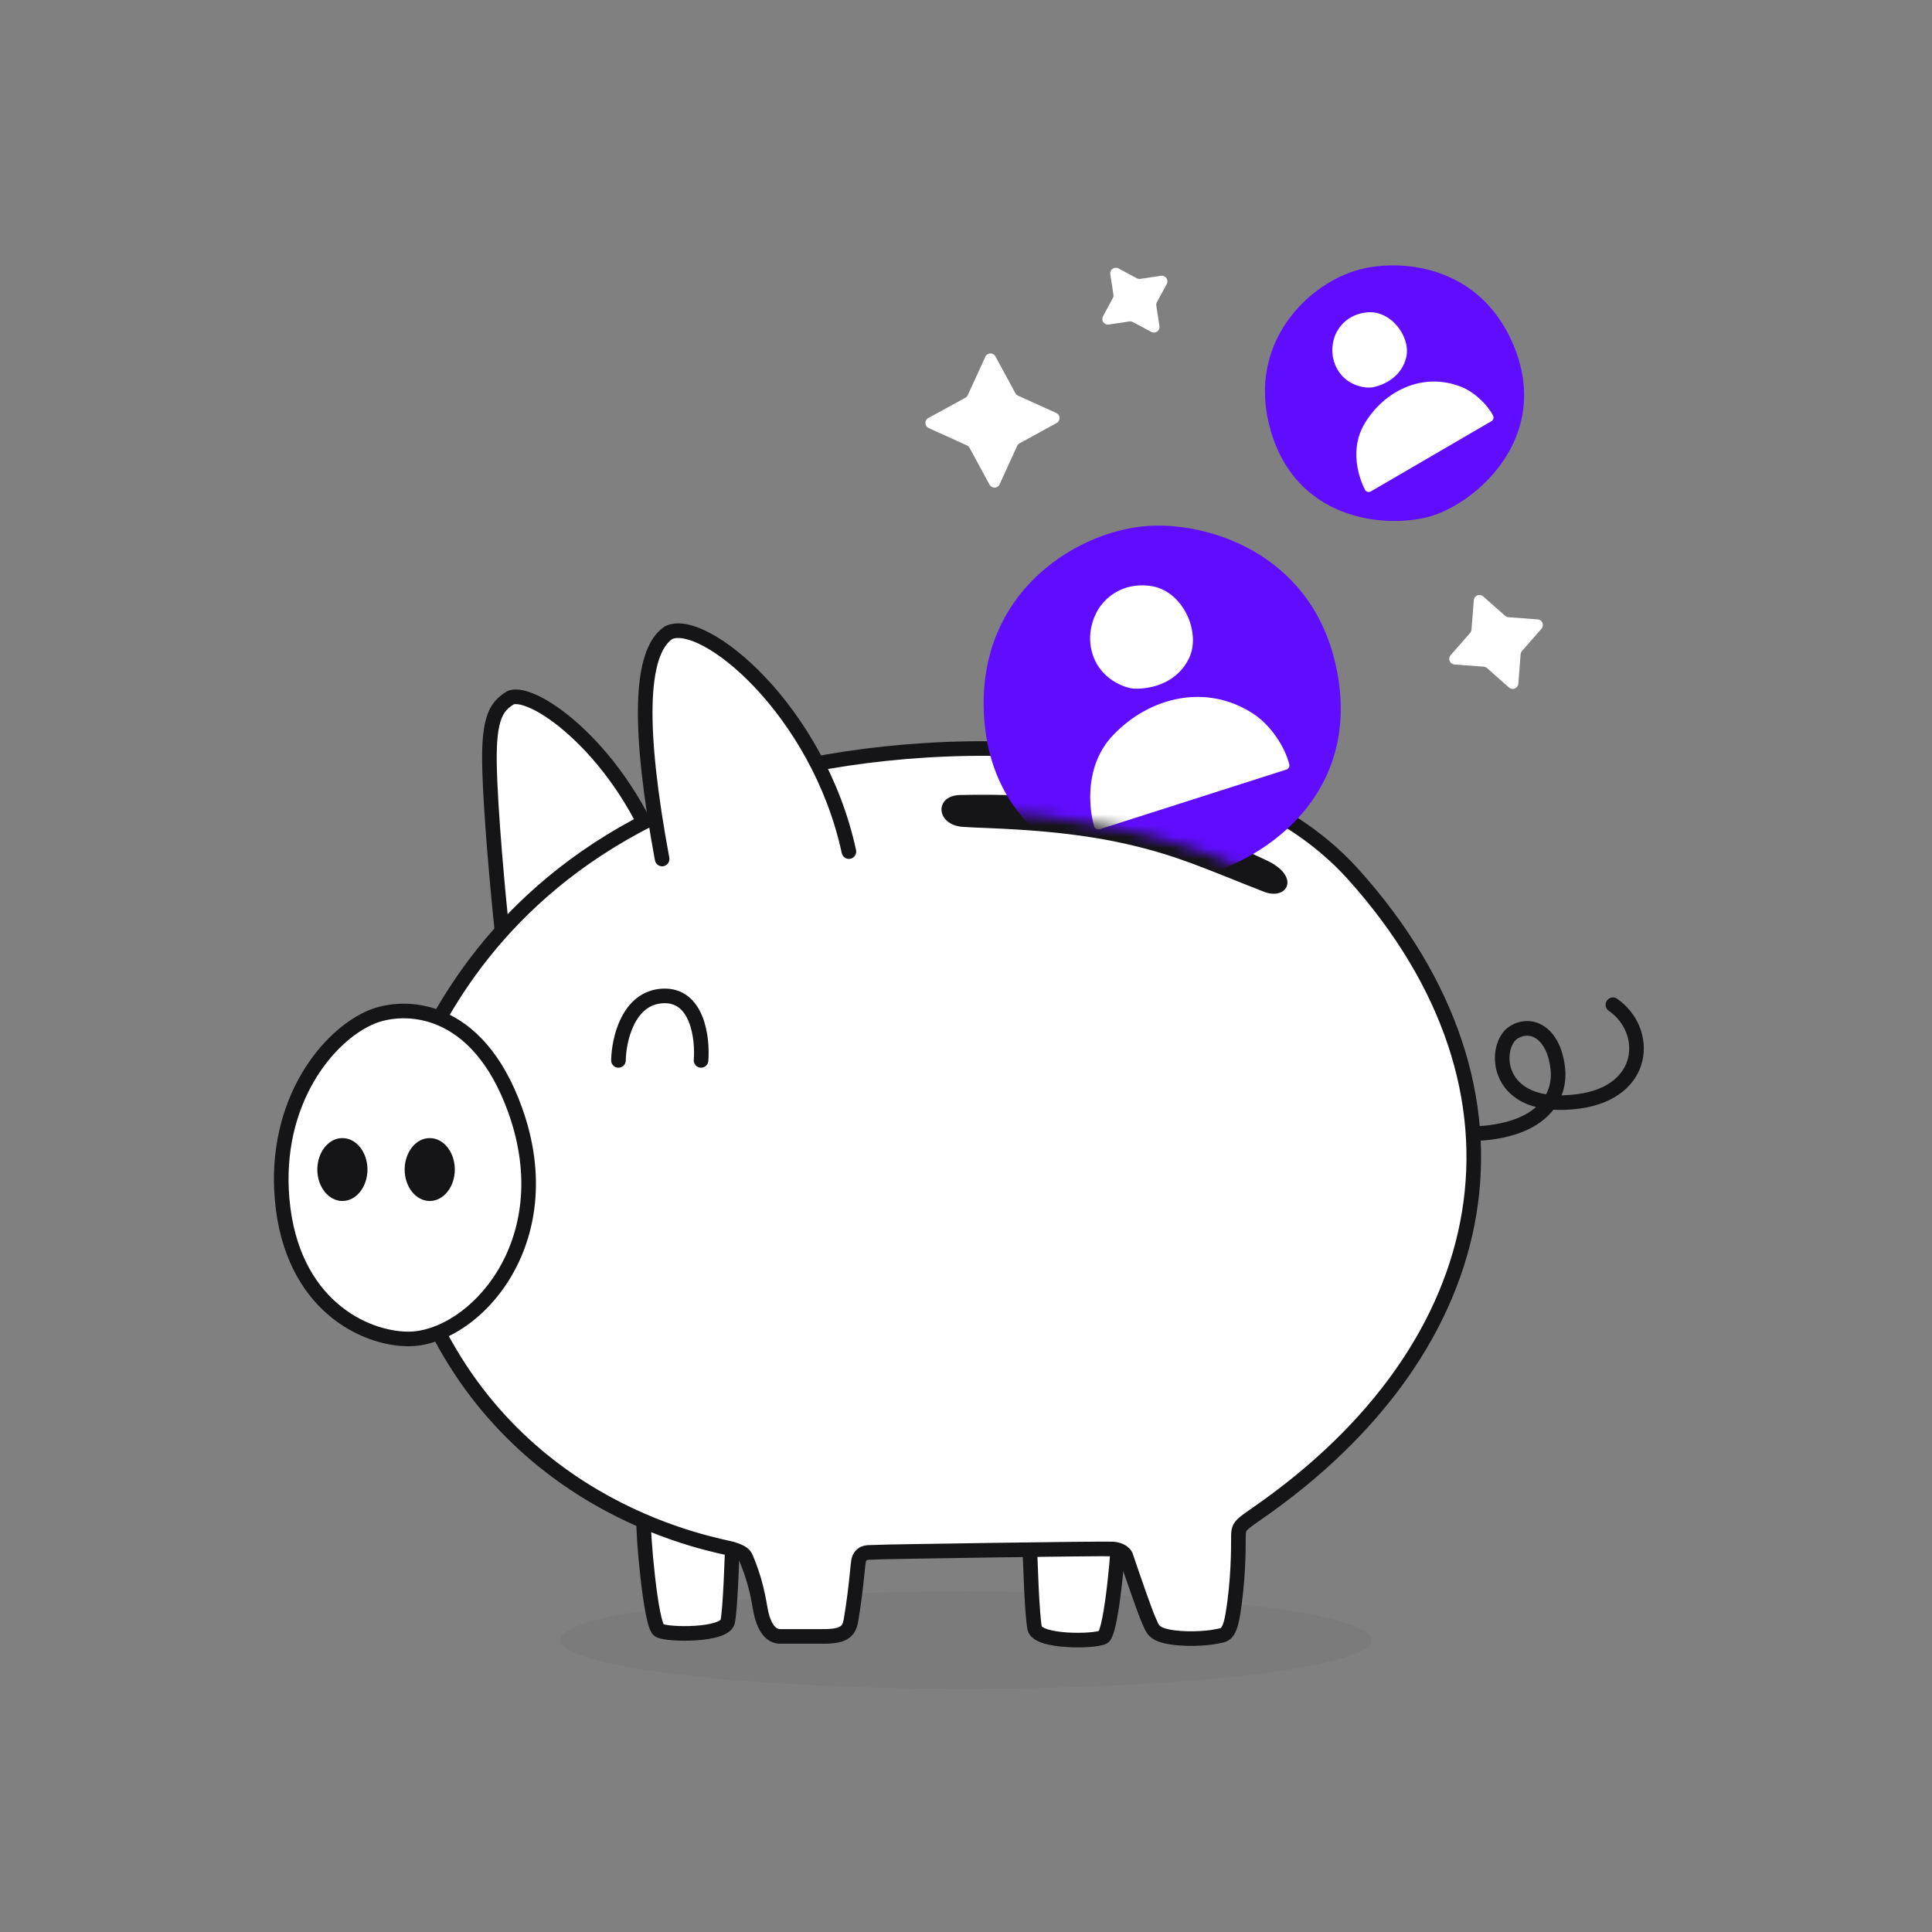 <?xml version="1.0" encoding="UTF-8"?> <svg xmlns="http://www.w3.org/2000/svg" width="172" height="172" viewBox="0 0 172 172" fill="none"><rect x="0" y="0" width="172" height="172" fill="#808080" stroke="none"/><ellipse opacity="0.05" cx="86" cy="146.014" rx="36.104" ry="4.336" fill="#151417"></ellipse><path d="M130.405 100.3C130.047 100.3 129.755 100.591 129.754 100.951C129.753 101.31 130.042 101.602 130.401 101.602L130.405 100.3ZM138.691 95.164L138.046 95.235L138.691 95.164ZM134.767 91.905L134.43 91.35L134.767 91.905ZM140.56 98.047L140.475 97.402L140.56 98.047ZM143.961 88.913C143.666 88.709 143.262 88.784 143.058 89.081C142.854 89.377 142.928 89.782 143.222 89.986L143.961 88.913ZM130.401 101.602C133.909 101.602 136.23 100.771 137.645 99.495C139.073 98.207 139.491 96.543 139.336 95.093L138.046 95.235C138.162 96.331 137.853 97.56 136.779 98.528C135.69 99.51 133.732 100.3 130.405 100.3L130.401 101.602ZM139.336 95.093C139.155 93.391 138.521 92.13 137.587 91.446C136.625 90.743 135.443 90.727 134.43 91.35L135.105 92.46C135.693 92.098 136.304 92.122 136.819 92.499C137.362 92.896 137.888 93.757 138.046 95.235L139.336 95.093ZM134.43 91.35C133.751 91.767 133.329 92.553 133.167 93.376C133.001 94.216 133.083 95.19 133.516 96.085C134.414 97.945 136.673 99.232 140.645 98.692L140.475 97.402C136.837 97.896 135.254 96.694 134.684 95.514C134.383 94.89 134.325 94.207 134.44 93.625C134.558 93.026 134.837 92.624 135.105 92.46L134.43 91.35ZM140.645 98.692C143.891 98.251 145.738 96.518 146.219 94.43C146.689 92.389 145.801 90.184 143.961 88.913L143.222 89.986C144.656 90.976 145.296 92.656 144.954 94.141C144.623 95.58 143.317 97.016 140.475 97.402L140.645 98.692Z" fill="#151417"></path><path d="M43.575 67.961C43.64 72.112 44.366 79.847 44.72 83.197C50.936 85.338 62.486 87.1 58.952 77.02C55.419 66.94 47.53 61.291 45.456 62.114C44.233 62.867 43.51 63.811 43.575 67.961Z" fill="white"></path><path d="M44.72 83.197L44.074 83.265L44.117 83.676L44.508 83.811L44.72 83.197ZM43.575 67.961L44.225 67.951L43.575 67.961ZM45.456 62.114L45.217 61.51L45.164 61.531L45.115 61.561L45.456 62.114ZM58.952 77.02L58.339 77.235L58.952 77.02ZM45.366 83.128C45.012 79.776 44.29 72.068 44.225 67.951L42.925 67.971C42.991 72.155 43.719 79.918 44.074 83.265L45.366 83.128ZM44.225 67.951C44.192 65.895 44.36 64.725 44.639 63.996C44.898 63.322 45.264 62.996 45.797 62.668L45.115 61.561C44.426 61.985 43.818 62.508 43.425 63.531C43.054 64.5 42.892 65.877 42.925 67.971L44.225 67.951ZM45.696 62.718C45.781 62.684 45.981 62.657 46.343 62.739C46.692 62.818 47.13 62.985 47.641 63.254C48.66 63.79 49.902 64.694 51.206 65.947C53.812 68.452 56.608 72.299 58.339 77.235L59.566 76.805C57.763 71.661 54.848 67.644 52.107 65.01C50.739 63.694 49.399 62.71 48.246 62.103C47.67 61.8 47.123 61.583 46.63 61.471C46.15 61.362 45.65 61.338 45.217 61.51L45.696 62.718ZM58.339 77.235C59.195 79.676 59.078 81.237 58.526 82.221C57.979 83.197 56.899 83.791 55.383 84.05C52.327 84.574 48.015 83.644 44.932 82.582L44.508 83.811C47.642 84.89 52.212 85.912 55.602 85.332C57.308 85.04 58.842 84.318 59.66 82.856C60.475 81.403 60.477 79.404 59.566 76.805L58.339 77.235Z" fill="#151417"></path><path d="M92.12 144.97C91.883 143.969 91.706 138.91 91.647 136.505C94.251 136.148 99.485 135.564 99.58 136.088C99.698 136.744 98.988 145.328 98.218 145.745C97.449 146.162 92.416 146.222 92.12 144.97Z" fill="white"></path><path d="M91.647 136.505L91.558 135.861L90.982 135.94L90.997 136.521L91.647 136.505ZM92.12 144.97L91.488 145.12H91.488L92.12 144.97ZM98.218 145.745L97.909 145.173L98.218 145.745ZM99.58 136.088L100.22 135.973V135.973L99.58 136.088ZM90.997 136.521C91.026 137.727 91.086 139.598 91.168 141.295C91.208 142.143 91.255 142.952 91.306 143.614C91.357 144.256 91.415 144.812 91.488 145.12L92.753 144.82C92.707 144.628 92.654 144.175 92.603 143.512C92.552 142.869 92.507 142.075 92.466 141.232C92.385 139.549 92.326 137.688 92.296 136.489L90.997 136.521ZM91.488 145.12C91.574 145.486 91.82 145.742 92.062 145.912C92.306 146.083 92.599 146.206 92.896 146.298C93.492 146.484 94.231 146.586 94.95 146.632C95.675 146.679 96.416 146.671 97.032 146.624C97.339 146.6 97.624 146.566 97.865 146.522C98.087 146.481 98.336 146.42 98.528 146.316L97.909 145.173C97.917 145.169 97.901 145.178 97.845 145.195C97.792 145.21 97.721 145.227 97.629 145.244C97.447 145.277 97.21 145.307 96.933 145.328C96.379 145.37 95.699 145.377 95.033 145.335C94.361 145.291 93.738 145.199 93.283 145.057C93.055 144.986 92.9 144.912 92.809 144.848C92.716 144.783 92.74 144.766 92.753 144.82L91.488 145.12ZM98.528 146.316C98.746 146.198 98.869 146.001 98.931 145.889C99.005 145.755 99.066 145.601 99.119 145.444C99.225 145.129 99.322 144.726 99.41 144.278C99.588 143.379 99.748 142.226 99.878 141.079C100.009 139.93 100.111 138.773 100.174 137.859C100.205 137.403 100.227 137.004 100.237 136.695C100.242 136.541 100.244 136.405 100.243 136.293C100.242 136.195 100.238 136.073 100.22 135.973L98.94 136.204C98.937 136.185 98.942 136.207 98.943 136.307C98.944 136.393 98.942 136.509 98.937 136.653C98.928 136.941 98.908 137.323 98.877 137.77C98.816 138.664 98.715 139.802 98.586 140.933C98.458 142.066 98.303 143.178 98.135 144.026C98.05 144.452 97.966 144.793 97.887 145.03C97.846 145.149 97.814 145.223 97.793 145.261C97.759 145.321 97.786 145.24 97.909 145.173L98.528 146.316ZM100.22 135.973C100.163 135.658 99.933 135.497 99.819 135.434C99.693 135.364 99.559 135.328 99.454 135.305C99.237 135.259 98.967 135.239 98.683 135.232C98.105 135.218 97.334 135.255 96.505 135.318C94.841 135.444 92.868 135.682 91.558 135.861L91.735 137.149C93.03 136.972 94.976 136.738 96.604 136.614C97.421 136.552 98.14 136.519 98.651 136.532C98.912 136.538 99.086 136.556 99.183 136.577C99.235 136.588 99.226 136.592 99.189 136.571C99.163 136.557 98.985 136.453 98.94 136.204L100.22 135.973Z" fill="#151417"></path><path d="M64.78 144.374C65.017 143.373 65.195 138.314 65.254 135.91C62.649 135.552 57.415 134.968 57.32 135.492C57.202 136.148 57.912 144.732 58.682 145.149C59.452 145.566 64.484 145.626 64.78 144.374Z" fill="white"></path><path d="M65.254 135.91L65.342 135.266L65.918 135.345L65.903 135.926L65.254 135.91ZM64.78 144.374L65.413 144.524H65.413L64.78 144.374ZM58.682 145.149L58.992 144.578L58.682 145.149ZM57.32 135.492L56.681 135.377V135.377L57.32 135.492ZM65.903 135.926C65.874 137.131 65.814 139.002 65.733 140.699C65.692 141.547 65.645 142.356 65.594 143.018C65.543 143.66 65.485 144.216 65.413 144.524L64.147 144.225C64.193 144.032 64.246 143.579 64.298 142.917C64.348 142.273 64.394 141.479 64.434 140.637C64.515 138.953 64.574 137.092 64.604 135.894L65.903 135.926ZM65.413 144.524C65.326 144.891 65.08 145.147 64.838 145.316C64.594 145.487 64.301 145.61 64.004 145.703C63.408 145.889 62.669 145.99 61.95 146.036C61.225 146.083 60.484 146.075 59.868 146.028C59.561 146.005 59.276 145.971 59.035 145.926C58.813 145.885 58.564 145.825 58.372 145.721L58.992 144.578C58.983 144.573 58.999 144.582 59.056 144.599C59.108 144.614 59.179 144.631 59.271 144.648C59.453 144.682 59.69 144.711 59.967 144.732C60.521 144.774 61.201 144.782 61.867 144.739C62.539 144.696 63.162 144.604 63.617 144.462C63.846 144.39 64 144.316 64.091 144.252C64.184 144.187 64.16 144.171 64.147 144.225L65.413 144.524ZM58.372 145.721C58.154 145.602 58.031 145.405 57.969 145.293C57.895 145.16 57.834 145.005 57.782 144.849C57.675 144.534 57.579 144.13 57.49 143.683C57.312 142.783 57.152 141.631 57.022 140.484C56.892 139.334 56.789 138.177 56.726 137.264C56.695 136.808 56.673 136.408 56.663 136.099C56.658 135.945 56.656 135.809 56.657 135.697C56.659 135.599 56.662 135.478 56.681 135.377L57.96 135.608C57.963 135.589 57.959 135.611 57.957 135.712C57.956 135.798 57.958 135.913 57.963 136.058C57.972 136.345 57.992 136.727 58.023 137.175C58.084 138.069 58.185 139.206 58.314 140.337C58.443 141.47 58.597 142.582 58.765 143.43C58.85 143.857 58.934 144.197 59.014 144.434C59.054 144.554 59.086 144.627 59.108 144.665C59.141 144.725 59.114 144.644 58.992 144.578L58.372 145.721ZM56.681 135.377C56.737 135.062 56.967 134.901 57.081 134.838C57.207 134.769 57.341 134.732 57.446 134.709C57.663 134.663 57.934 134.643 58.217 134.636C58.796 134.622 59.566 134.659 60.395 134.722C62.059 134.849 64.032 135.086 65.342 135.266L65.165 136.554C63.87 136.376 61.924 136.142 60.296 136.018C59.479 135.956 58.761 135.923 58.249 135.936C57.989 135.942 57.814 135.96 57.717 135.981C57.665 135.992 57.674 135.996 57.711 135.975C57.737 135.961 57.915 135.857 57.96 135.608L56.681 135.377Z" fill="#151417"></path><path d="M66.449 69.494C49.679 74.634 41.913 85.031 38.185 92.397C35.315 93.583 31.166 99.84 37.541 115.378C45.509 134.8 64.151 137.572 65.177 137.9C66.083 138.189 66.278 138.367 66.449 138.787C67.102 140.38 67.403 141.579 67.673 143.161C67.994 145.047 68.719 145.685 69.46 145.685H73.304C75.099 145.685 75.586 145.262 75.754 144.276C76.292 141.114 76.338 139.156 76.481 138.787C76.764 138.059 77.436 138.238 77.925 138.189C78.415 138.14 98.112 137.85 99.041 137.9C99.785 137.939 100.134 138.31 100.216 138.491C100.852 140.38 101.97 143.606 102.284 144.276C102.597 144.946 102.633 145.411 103.886 145.685C105.337 146.002 107.413 145.88 108.307 145.685C108.957 145.542 109.418 145.685 109.745 143.768C110.251 140.794 110.251 137.896 110.251 137.015C110.251 135.914 110.251 135.895 111.908 134.747C133.441 119.834 137.891 97.243 120.494 77.858C107.985 63.919 79.934 65.361 66.449 69.494Z" fill="white"></path><path d="M38.185 92.397L38.434 92.998L38.656 92.906L38.765 92.691L38.185 92.397ZM66.449 69.494L66.64 70.115L66.449 69.494ZM120.494 77.858L120.978 77.424L120.494 77.858ZM111.908 134.747L112.278 135.282L111.908 134.747ZM109.745 143.768L109.104 143.659H109.104L109.745 143.768ZM108.307 145.685L108.168 145.05L108.307 145.685ZM103.886 145.685L104.025 145.05H104.025L103.886 145.685ZM102.284 144.276L102.872 144.001V144.001L102.284 144.276ZM100.216 138.491L100.832 138.284L100.822 138.253L100.808 138.224L100.216 138.491ZM99.041 137.9L99.007 138.549H99.007L99.041 137.9ZM76.481 138.787L75.875 138.551L75.875 138.551L76.481 138.787ZM75.754 144.276L75.113 144.167V144.167L75.754 144.276ZM67.673 143.161L67.032 143.27L67.673 143.161ZM66.449 138.787L67.051 138.54L66.449 138.787ZM65.177 137.9L64.979 138.519L64.979 138.519L65.177 137.9ZM37.541 115.378L36.939 115.624L37.541 115.378ZM38.765 92.691C42.434 85.442 50.078 75.191 66.64 70.115L66.259 68.872C49.28 74.076 41.392 84.621 37.605 92.103L38.765 92.691ZM66.64 70.115C73.302 68.073 83.602 66.688 93.783 67.546C103.98 68.406 113.919 71.504 120.011 78.292L120.978 77.424C114.56 70.272 104.219 67.122 93.892 66.251C83.549 65.379 73.082 66.781 66.259 68.872L66.64 70.115ZM120.011 78.292C128.602 87.866 131.751 98.168 130.158 107.874C128.564 117.593 122.199 126.829 111.537 134.213L112.278 135.282C123.149 127.752 129.776 118.236 131.441 108.085C133.108 97.921 129.783 87.235 120.978 77.424L120.011 78.292ZM111.537 134.213C111.128 134.497 110.801 134.724 110.552 134.917C110.305 135.108 110.09 135.298 109.931 135.517C109.578 136.005 109.601 136.517 109.601 137.015H110.901C110.901 136.412 110.923 136.364 110.984 136.28C111.032 136.213 111.129 136.114 111.348 135.945C111.564 135.777 111.859 135.572 112.278 135.282L111.537 134.213ZM109.601 137.015C109.601 137.892 109.6 140.743 109.104 143.659L110.385 143.877C110.901 140.845 110.901 137.899 110.901 137.015H109.601ZM109.104 143.659C108.941 144.613 108.768 144.856 108.703 144.917C108.687 144.932 108.668 144.947 108.595 144.966C108.553 144.977 108.503 144.987 108.428 145C108.359 145.012 108.265 145.028 108.168 145.05L108.446 146.32C108.512 146.305 108.574 146.295 108.656 146.28C108.732 146.266 108.827 146.249 108.925 146.223C109.132 146.169 109.37 146.073 109.591 145.866C110.001 145.483 110.222 144.839 110.385 143.877L109.104 143.659ZM108.168 145.05C107.349 145.229 105.369 145.343 104.025 145.05L103.747 146.32C105.305 146.66 107.477 146.532 108.446 146.32L108.168 145.05ZM104.025 145.05C103.467 144.928 103.298 144.788 103.222 144.701C103.176 144.648 103.133 144.579 103.078 144.463C103.05 144.404 103.022 144.34 102.988 144.26C102.955 144.184 102.916 144.095 102.872 144.001L101.695 144.551C101.729 144.625 101.76 144.697 101.794 144.776C101.827 144.851 101.863 144.935 101.902 145.018C101.981 145.186 102.085 145.376 102.243 145.557C102.577 145.938 103.053 146.168 103.747 146.32L104.025 145.05ZM102.872 144.001C102.579 143.373 101.476 140.195 100.832 138.284L99.6 138.698C100.228 140.564 101.362 143.839 101.695 144.551L102.872 144.001ZM100.808 138.224C100.612 137.789 100.024 137.301 99.076 137.251L99.007 138.549C99.546 138.577 99.657 138.832 99.623 138.758L100.808 138.224ZM99.076 137.251C98.582 137.224 93.388 137.286 88.309 137.358C85.758 137.394 83.22 137.433 81.289 137.466C80.324 137.483 79.51 137.498 78.921 137.511C78.357 137.523 77.955 137.533 77.86 137.542L77.99 138.836C77.982 138.837 77.994 138.836 78.051 138.833C78.1 138.831 78.166 138.829 78.251 138.827C78.42 138.822 78.656 138.817 78.949 138.81C79.535 138.798 80.347 138.783 81.312 138.766C83.241 138.733 85.777 138.694 88.327 138.657C93.452 138.585 98.571 138.526 99.007 138.549L99.076 137.251ZM77.86 137.542C77.776 137.551 77.688 137.549 77.526 137.551C77.385 137.553 77.195 137.557 77 137.596C76.798 137.636 76.569 137.716 76.357 137.881C76.142 138.049 75.982 138.276 75.875 138.551L77.087 139.022C77.121 138.934 77.152 138.91 77.158 138.905C77.166 138.899 77.189 138.884 77.252 138.871C77.321 138.858 77.408 138.852 77.54 138.851C77.651 138.85 77.83 138.852 77.99 138.836L77.86 137.542ZM75.875 138.551C75.832 138.663 75.807 138.79 75.79 138.891C75.771 139.002 75.754 139.135 75.737 139.281C75.704 139.57 75.666 139.96 75.619 140.417C75.523 141.341 75.379 142.605 75.113 144.167L76.394 144.385C76.667 142.785 76.815 141.49 76.912 140.551C76.961 140.077 76.996 139.71 77.029 139.43C77.045 139.291 77.059 139.185 77.072 139.107C77.087 139.017 77.095 139.002 77.087 139.022L75.875 138.551ZM75.113 144.167C75.044 144.571 74.938 144.709 74.795 144.798C74.593 144.924 74.183 145.035 73.304 145.035V146.335C74.22 146.335 74.951 146.233 75.483 145.901C76.073 145.533 76.295 144.967 76.394 144.385L75.113 144.167ZM73.304 145.035H69.46V146.335H73.304V145.035ZM69.46 145.035C69.304 145.035 69.119 144.979 68.918 144.726C68.699 144.45 68.465 143.939 68.314 143.051L67.032 143.27C67.202 144.269 67.491 145.02 67.9 145.534C68.327 146.072 68.875 146.335 69.46 146.335V145.035ZM68.314 143.051C68.038 141.433 67.725 140.186 67.051 138.54L65.848 139.033C66.478 140.573 66.769 141.725 67.032 143.27L68.314 143.051ZM67.051 138.54C66.938 138.266 66.786 137.997 66.47 137.768C66.196 137.569 65.832 137.427 65.375 137.281L64.979 138.519C65.428 138.662 65.615 138.754 65.707 138.82C65.758 138.858 65.788 138.888 65.848 139.033L67.051 138.54ZM65.375 137.281C64.252 136.922 45.972 134.218 38.142 115.131L36.939 115.624C40.992 125.503 47.766 131.153 53.65 134.37C56.59 135.977 59.309 136.977 61.358 137.596C62.383 137.906 63.241 138.12 63.874 138.268C64.19 138.341 64.451 138.398 64.645 138.441C64.743 138.462 64.82 138.48 64.881 138.494C64.911 138.501 64.935 138.507 64.953 138.512C64.972 138.517 64.979 138.519 64.979 138.519L65.375 137.281ZM38.142 115.131C34.982 107.427 34.465 102.105 35.038 98.611C35.611 95.113 37.261 93.482 38.434 92.998L37.937 91.796C36.239 92.498 34.38 94.588 33.755 98.4C33.129 102.215 33.726 107.79 36.939 115.624L38.142 115.131Z" fill="#151417"></path><path d="M45.872 98.852C42.475 89.363 35.925 89.359 33.074 90.543C29.225 92.141 24.343 98.069 25.12 106.799C25.957 116.198 32.498 119.203 36.363 119.203C42.077 119.203 50.118 110.713 45.872 98.852Z" fill="white"></path><path d="M33.074 90.543L32.825 89.942V89.942L33.074 90.543ZM45.872 98.852L46.484 98.633L45.872 98.852ZM25.12 106.799L25.768 106.742L25.12 106.799ZM33.324 91.143C34.607 90.61 36.773 90.33 39.011 91.292C41.229 92.245 43.608 94.457 45.26 99.071L46.484 98.633C44.739 93.758 42.144 91.223 39.525 90.098C36.926 88.981 34.392 89.291 32.825 89.942L33.324 91.143ZM45.26 99.071C47.317 104.819 46.388 109.701 44.297 113.137C42.183 116.612 38.928 118.553 36.363 118.553V119.853C39.512 119.853 43.134 117.549 45.408 113.813C47.704 110.039 48.672 104.746 46.484 98.633L45.26 99.071ZM36.363 118.553C32.803 118.553 26.572 115.774 25.768 106.742L24.473 106.857C25.343 116.622 32.194 119.853 36.363 119.853V118.553ZM25.768 106.742C25.014 98.273 29.756 92.625 33.324 91.143L32.825 89.942C28.695 91.658 23.672 97.865 24.473 106.857L25.768 106.742Z" fill="#151417"></path><path d="M112.747 76.59C106.636 73.772 100.175 70.442 85.47 70.778C83.165 70.83 83.307 73.417 85.681 73.611C87.581 73.766 94.103 73.731 100.284 75.138C104.931 76.197 107.322 77.363 112.521 79.388C114.634 80.211 115.825 78.009 112.747 76.59Z" fill="#151417"></path><path d="M57.834 62.703C57.906 67.221 58.695 75.642 59.081 79.287C65.848 81.618 78.42 83.537 74.574 72.564C70.727 61.591 62.14 55.442 59.882 56.338C58.551 57.157 57.763 58.185 57.834 62.703Z" fill="white"></path><path d="M59.081 79.287L58.434 79.356L58.478 79.767L58.869 79.902L59.081 79.287ZM57.834 62.703L58.484 62.693L57.834 62.703ZM59.882 56.338L59.642 55.734L59.59 55.755L59.541 55.784L59.882 56.338ZM74.574 72.564L75.187 72.349L74.574 72.564ZM59.727 79.219C59.341 75.571 58.555 67.178 58.484 62.693L57.184 62.713C57.256 67.264 58.049 75.713 58.434 79.356L59.727 79.219ZM58.484 62.693C58.449 60.453 58.631 59.17 58.939 58.366C59.227 57.616 59.635 57.253 60.223 56.891L59.541 55.784C58.798 56.242 58.147 56.803 57.725 57.901C57.325 58.945 57.148 60.434 57.184 62.713L58.484 62.693ZM60.122 56.942C60.23 56.899 60.461 56.871 60.86 56.962C61.247 57.049 61.728 57.234 62.287 57.528C63.403 58.114 64.759 59.102 66.182 60.469C69.024 63.201 72.073 67.397 73.96 72.779L75.187 72.349C73.227 66.759 70.06 62.393 67.083 59.532C65.595 58.102 64.141 57.034 62.892 56.377C62.268 56.049 61.678 55.814 61.148 55.694C60.63 55.577 60.099 55.553 59.642 55.734L60.122 56.942ZM73.96 72.779C74.894 75.444 74.772 77.162 74.16 78.254C73.553 79.338 72.357 79.99 70.698 80.274C67.356 80.846 62.651 79.83 59.292 78.673L58.869 79.902C62.278 81.076 67.242 82.184 70.917 81.555C72.766 81.239 74.415 80.459 75.294 78.889C76.169 77.327 76.176 75.171 75.187 72.349L73.96 72.779Z" fill="white"></path><ellipse cx="38.258" cy="104.12" rx="2.232" ry="2.8" fill="#151417"></ellipse><ellipse cx="30.483" cy="104.12" rx="2.232" ry="2.8" fill="#151417"></ellipse><path d="M55.059 94.404C55.09 92.553 55.923 88.813 59.012 88.665C62.101 88.517 62.567 92.429 62.413 94.404" stroke="#151417" stroke-width="1.3" stroke-linecap="round"></path><path d="M78.502 75.28C75.647 74.44 58.577 79.544 58.32 79.609C57.582 86.199 77.668 82.355 77.925 82.355C78.181 82.355 81.358 76.12 78.502 75.28Z" fill="white" stroke="white" stroke-width="1.3" stroke-linecap="round"></path><path d="M58.308 76.595C58.374 76.948 58.713 77.181 59.066 77.116C59.419 77.05 59.652 76.711 59.586 76.358L58.308 76.595ZM59.501 56.338L59.203 55.76L59.167 55.779L59.134 55.802L59.501 56.338ZM74.941 75.953C75.017 76.304 75.362 76.527 75.713 76.451C76.064 76.375 76.287 76.029 76.212 75.678L74.941 75.953ZM59.586 76.358C58.518 70.593 58.018 66.053 58.099 62.752C58.139 61.101 58.325 59.79 58.639 58.803C58.955 57.815 59.382 57.206 59.867 56.875L59.134 55.802C58.324 56.355 57.767 57.262 57.401 58.408C57.034 59.557 56.841 61.003 56.8 62.72C56.715 66.155 57.234 70.799 58.308 76.595L59.586 76.358ZM59.798 56.916C60.01 56.807 60.347 56.754 60.845 56.843C61.338 56.932 61.937 57.151 62.617 57.512C63.976 58.235 65.579 59.485 67.192 61.192C70.415 64.604 73.603 69.764 74.941 75.953L76.212 75.678C74.818 69.228 71.501 63.86 68.137 60.299C66.455 58.519 64.743 57.171 63.227 56.365C62.47 55.962 61.741 55.683 61.074 55.564C60.412 55.445 59.757 55.475 59.203 55.76L59.798 56.916Z" fill="#151417"></path><path d="M134.651 30.513C131.667 23.701 124.92 23.011 121.104 23.977C116.628 25.111 110.861 30.434 113.122 38.32C115.382 46.205 123.064 47.056 127.109 46.033C131.154 45.011 138.38 39.029 134.651 30.513Z" fill="#600DFF"></path><path d="M121.46 37.757C120.194 39.901 120.883 42.357 121.518 43.599C121.618 43.795 121.861 43.855 122.051 43.745L132.771 37.5C132.945 37.398 133.021 37.183 132.927 37.004C132.393 35.986 131.245 34.891 130.064 34.429C126.643 33.091 123.205 34.801 121.46 37.757Z" fill="white"></path><path d="M121.684 27.81C119.924 27.995 119.16 29.164 118.881 29.803C118.695 30.229 118.352 31.447 118.963 32.692C119.806 34.407 121.636 34.593 122.216 34.477C123.31 34.259 124.806 33.489 125.196 31.794C125.606 30.01 123.85 27.581 121.684 27.81Z" fill="white"></path><path d="M103.355 24.553C103.764 24.492 104.068 24.921 103.873 25.283L102.996 26.903C102.945 26.998 102.926 27.107 102.942 27.214L103.222 29.035C103.284 29.441 102.853 29.743 102.488 29.547L100.857 28.673C100.761 28.621 100.651 28.602 100.544 28.618L98.713 28.892C98.304 28.953 97.999 28.524 98.195 28.162L99.072 26.542C99.123 26.447 99.142 26.338 99.126 26.231L98.846 24.411C98.784 24.004 99.215 23.703 99.579 23.898L101.211 24.773C101.307 24.824 101.417 24.843 101.524 24.827L103.355 24.553Z" fill="white"></path><path d="M131.209 53.434C131.241 53.022 131.728 52.822 132.037 53.094L133.999 54.826C134.08 54.897 134.182 54.941 134.29 54.949L136.899 55.144C137.309 55.175 137.506 55.663 137.234 55.974L135.501 57.953C135.429 58.034 135.386 58.137 135.377 58.245L135.171 60.868C135.138 61.28 134.651 61.48 134.343 61.208L132.381 59.476C132.3 59.404 132.198 59.361 132.09 59.353L129.48 59.157C129.07 59.127 128.874 58.639 129.146 58.328L130.879 56.349C130.951 56.267 130.994 56.164 131.002 56.056L131.209 53.434Z" fill="white"></path><path d="M87.722 31.759C87.894 31.383 88.42 31.362 88.616 31.724L90.4 35.01C90.451 35.105 90.532 35.18 90.631 35.225L94.037 36.766C94.412 36.936 94.429 37.462 94.067 37.661L90.771 39.466C90.675 39.519 90.6 39.6 90.554 39.699L88.992 43.117C88.82 43.493 88.294 43.513 88.098 43.152L86.314 39.866C86.262 39.771 86.181 39.696 86.082 39.651L82.676 38.109C82.302 37.94 82.284 37.414 82.647 37.215L85.943 35.409C86.038 35.357 86.114 35.275 86.159 35.177L87.722 31.759Z" fill="white"></path><mask id="mask0_3970_30079" style="mask-type:alpha" maskUnits="userSpaceOnUse" x="85" y="43" width="41" height="35"><path d="M111.272 77.616C103.47 73.77 92.957 72.488 88.676 72.327L85.586 67.726V53.441L96.025 44.032L110.859 43.551L125.488 57.081L120.2 74.456L111.272 77.616Z" fill="#0655FF"></path></mask><g mask="url(#mask0_3970_30079)"><path d="M119.018 59.68C117.029 49.587 108.123 46.635 102.681 46.798C96.296 46.988 86.915 52.451 87.606 63.777C88.298 75.103 98.418 78.552 104.187 78.382C109.956 78.213 121.504 72.297 119.018 59.68Z" fill="#600DFF"></path><path d="M99.036 65.514C96.622 68.098 96.891 71.743 97.404 73.569C97.464 73.78 97.688 73.891 97.897 73.824L114.517 68.513C114.709 68.452 114.829 68.258 114.781 68.062C114.401 66.501 113.15 64.602 111.652 63.597C107.433 60.765 102.277 62.045 99.036 65.514Z" fill="white"></path><path d="M102.317 52.149C99.885 51.872 98.503 53.221 97.935 54.001C97.557 54.521 96.728 56.063 97.181 57.928C97.805 60.495 100.221 61.295 101.039 61.312C102.582 61.345 104.833 60.753 105.866 58.581C106.954 56.295 105.311 52.489 102.317 52.149Z" fill="white"></path></g></svg> 